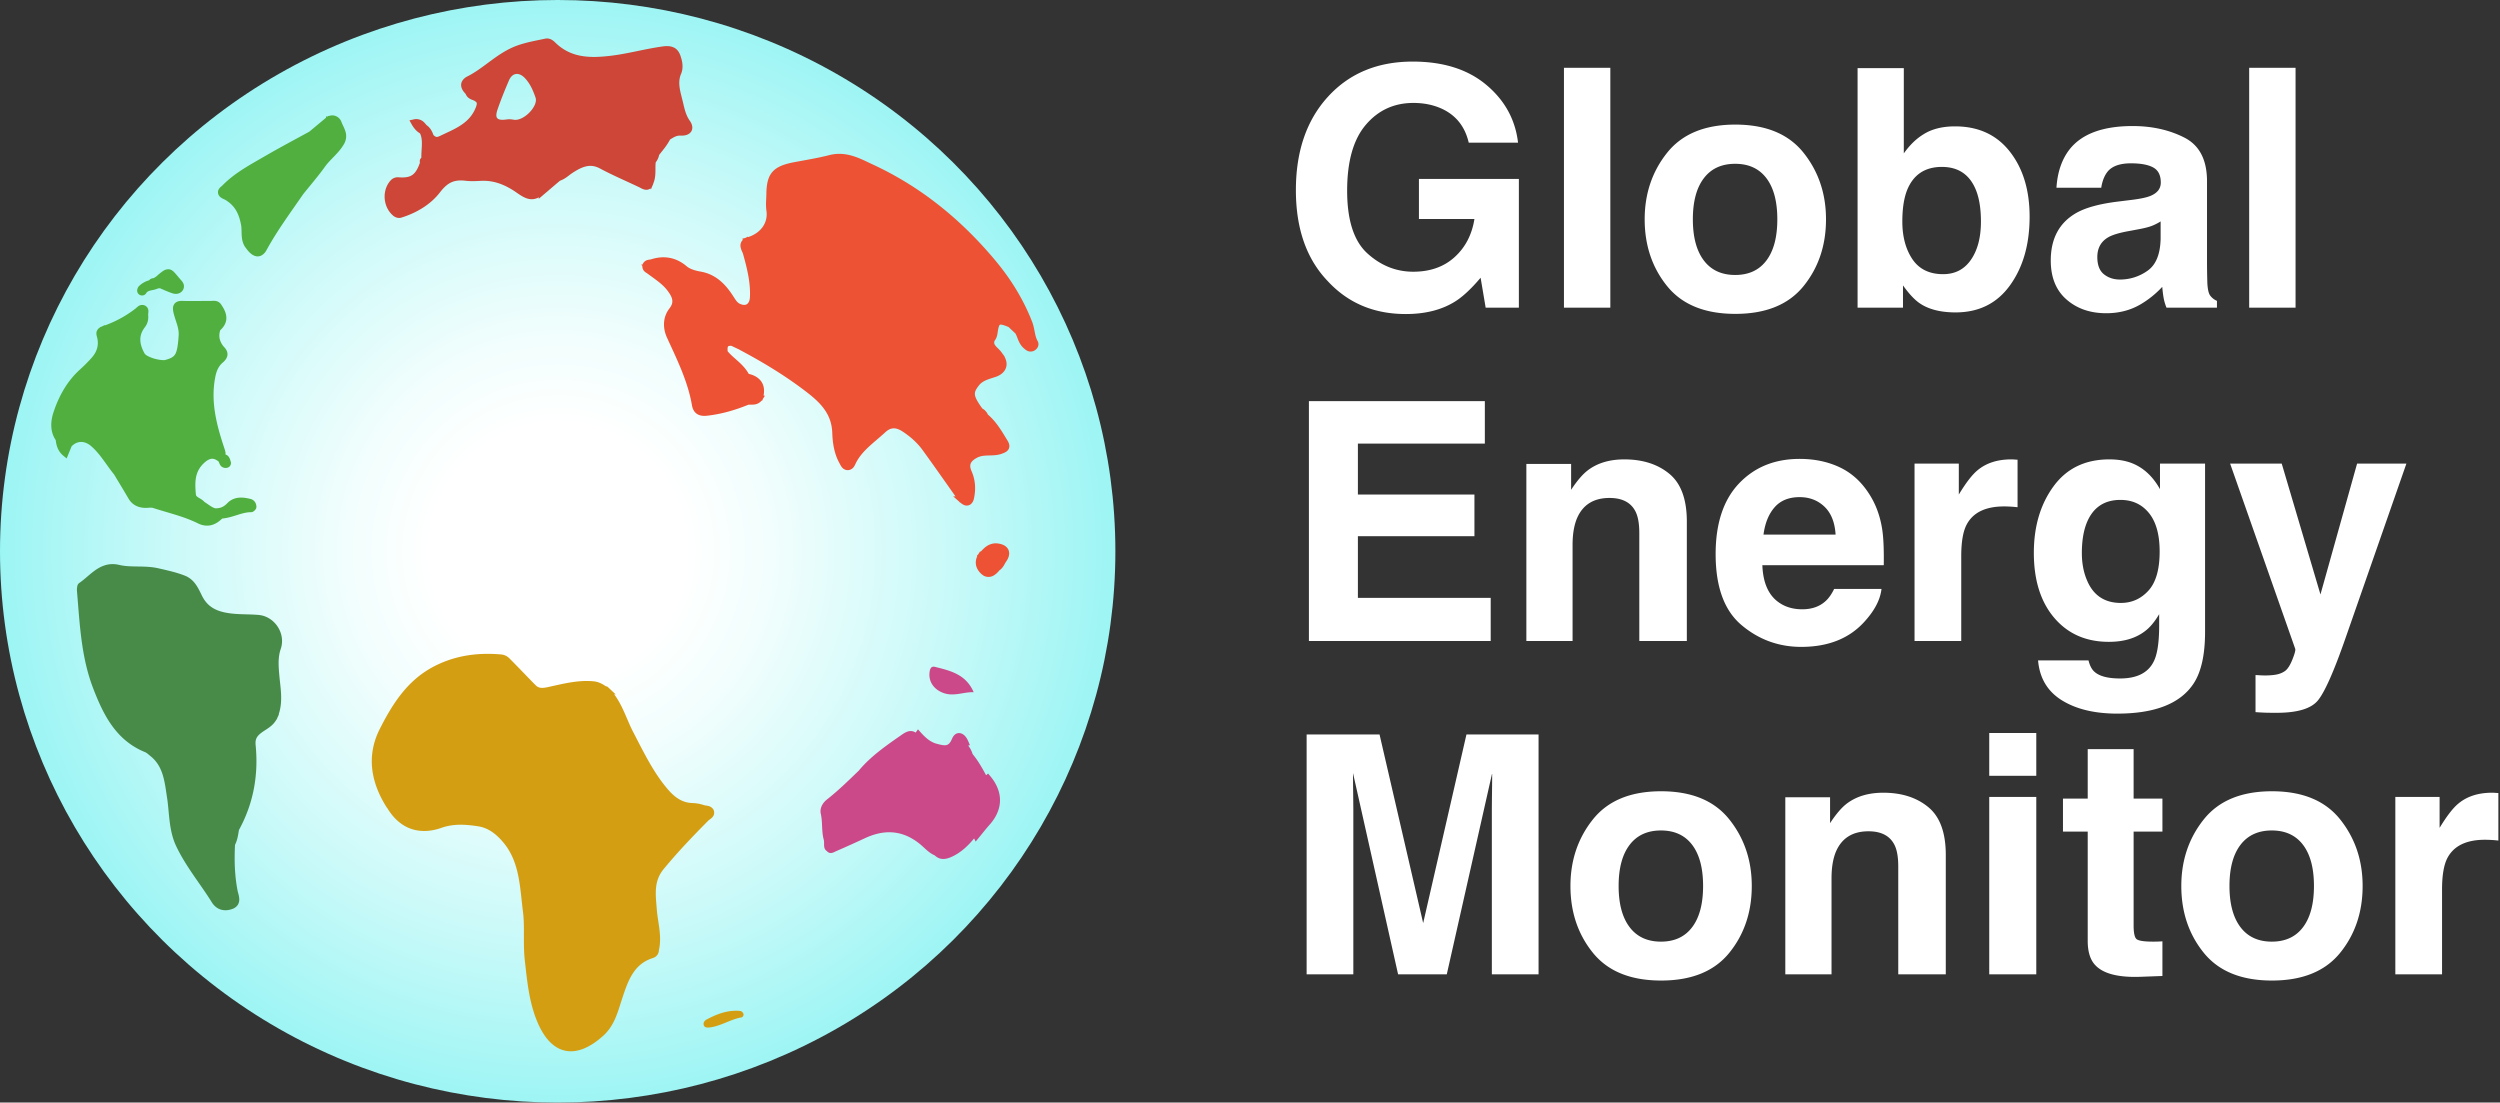 <svg width="195" height="86" xmlns="http://www.w3.org/2000/svg"><rect width="100%" height="100%" fill="#333333" stroke="none"/><defs><radialGradient cx="50.001%" cy="50%" fx="50.001%" fy="50%" r="50.582%" gradientTransform="matrix(.989 0 0 1 .006 0)" id="a"><stop stop-color="#FFF" offset="22.8%"/><stop stop-color="#F1FEFD" offset="38.2%"/><stop stop-color="#CCFAF9" offset="67.4%"/><stop stop-color="#9BF5F4" offset="100%"/></radialGradient></defs><g fill="none" fill-rule="evenodd"><path d="M109.648 24.495c1.507 0 2.776-.317 3.809-.952.6-.364 1.278-.99 2.031-1.879l.394 2.336h2.59V13.958h-7.795v3.123h4.329c-.195 1.227-.711 2.22-1.549 2.977-.838.758-1.913 1.136-3.225 1.136-1.337 0-2.53-.478-3.58-1.434-1.05-.957-1.574-2.586-1.574-4.888 0-2.285.485-3.997 1.454-5.135.969-1.139 2.207-1.708 3.713-1.708.787 0 1.502.14 2.146.42 1.15.507 1.874 1.4 2.17 2.678h3.847c-.211-1.803-1.039-3.307-2.482-4.513-1.443-1.206-3.353-1.81-5.732-1.81-2.742 0-4.947.915-6.614 2.743-1.667 1.828-2.5 4.257-2.5 7.287 0 2.996.824 5.357 2.475 7.084 1.582 1.718 3.614 2.577 6.093 2.577zM125.606 24V5.287h-3.618V24h3.618zm9.75.482c2.379 0 4.152-.721 5.32-2.164 1.168-1.443 1.752-3.18 1.752-5.212 0-1.997-.584-3.728-1.752-5.192-1.168-1.464-2.941-2.196-5.32-2.196-2.378 0-4.15.732-5.319 2.196-1.168 1.464-1.752 3.195-1.752 5.192 0 2.032.584 3.769 1.752 5.212 1.168 1.443 2.941 2.164 5.32 2.164zm-.012-3.034c-1.058 0-1.873-.376-2.444-1.13-.571-.753-.857-1.824-.857-3.212s.286-2.456.857-3.205c.571-.75 1.386-1.124 2.444-1.124s1.87.375 2.437 1.124c.567.749.85 1.817.85 3.205 0 1.388-.283 2.46-.85 3.212-.567.754-1.38 1.13-2.437 1.13zm17.19 2.92c1.819 0 3.237-.707 4.252-2.12 1.016-1.413 1.524-3.195 1.524-5.345 0-2.073-.515-3.766-1.543-5.078-1.028-1.312-2.452-1.968-4.272-1.968-1.007 0-1.836.212-2.488.635-.55.339-1.054.83-1.51 1.473V5.313h-3.606V24h3.542v-1.74c.482.678.93 1.152 1.345 1.423.694.457 1.613.685 2.755.685zm-.966-2.983c-1.075 0-1.874-.39-2.4-1.168-.524-.779-.786-1.76-.786-2.946 0-1.007.127-1.828.38-2.462.492-1.194 1.393-1.79 2.705-1.79 1.295 0 2.183.609 2.666 1.828.254.643.38 1.455.38 2.437 0 1.227-.257 2.218-.774 2.97-.516.754-1.24 1.13-2.17 1.13zm12.721 3.047c.982 0 1.862-.225 2.64-.673a7.434 7.434 0 001.727-1.384c.026.313.06.592.102.838.042.245.118.508.228.787h3.936v-.533a1.297 1.297 0 01-.533-.42c-.119-.168-.19-.49-.216-.964a60.602 60.602 0 01-.026-1.6v-6.347c0-1.668-.588-2.802-1.764-3.403-1.177-.6-2.522-.901-4.037-.901-2.328 0-3.97.61-4.926 1.828-.601.779-.94 1.773-1.016 2.984h3.492c.084-.534.253-.957.507-1.27.356-.423.96-.635 1.816-.635.761 0 1.34.108 1.733.324.393.216.59.607.59 1.174 0 .466-.258.809-.774 1.029-.288.127-.766.232-1.435.317l-1.231.152c-1.397.178-2.455.474-3.174.889-1.312.762-1.968 1.993-1.968 3.694 0 1.312.408 2.326 1.225 3.04.817.716 1.851 1.074 3.104 1.074zm1.066-2.628c-.49 0-.907-.138-1.25-.413-.343-.275-.514-.721-.514-1.34 0-.693.28-1.205.838-1.535.33-.195.876-.36 1.637-.495l.813-.153c.406-.076.726-.159.958-.247.233-.09.464-.206.692-.35v1.346c-.025 1.21-.366 2.044-1.022 2.501a3.685 3.685 0 01-2.152.686zM179.054 24V5.287h-3.618V24h3.618zm-62.779 26v-3.364h-10.359v-4.812h9.09v-3.25h-9.09v-3.973h9.902v-3.314h-13.723V50h14.18zm6.386 0v-7.49c0-.855.119-1.558.356-2.108.457-1.04 1.299-1.561 2.526-1.561.999 0 1.676.355 2.031 1.066.195.39.292.948.292 1.676V50h3.707v-9.318c0-1.735-.455-2.977-1.365-3.726-.91-.75-2.08-1.124-3.51-1.124-1.142 0-2.086.28-2.83.838-.416.313-.856.825-1.321 1.536v-2.019h-3.491V50h3.605zm17.837.457c2.133 0 3.792-.673 4.977-2.019.761-.846 1.189-1.68 1.282-2.5h-3.695c-.194.406-.418.723-.672.952-.466.423-1.071.634-1.816.634-.702 0-1.303-.173-1.803-.52-.82-.559-1.256-1.532-1.307-2.92h9.47c.017-1.193-.02-2.107-.114-2.742-.16-1.084-.512-2.036-1.053-2.857-.601-.93-1.363-1.612-2.286-2.044-.922-.431-1.959-.647-3.11-.647-1.938 0-3.514.639-4.729 1.917-1.214 1.278-1.822 3.115-1.822 5.51 0 2.556.673 4.4 2.019 5.535 1.346 1.134 2.899 1.701 4.659 1.701zm2.679-8.76h-5.624c.118-.897.408-1.608.87-2.133s1.11-.787 1.948-.787c.77 0 1.416.248 1.936.743s.81 1.22.87 2.177zm9.8 8.303v-6.614c0-1.109.14-1.93.42-2.463.499-.948 1.476-1.422 2.932-1.422a9.476 9.476 0 011.041.063v-3.707a7.468 7.468 0 01-.31-.019 1.94 1.94 0 00-.172-.006c-1.084 0-1.964.284-2.64.85-.416.34-.902.97-1.46 1.892v-2.412h-3.454V50h3.644zm12.175 5.662c2.929 0 4.91-.779 5.942-2.336.6-.905.901-2.251.901-4.037V36.162h-3.516v1.993c-.542-.973-1.253-1.642-2.133-2.006-.517-.211-1.122-.317-1.816-.317-1.879 0-3.33.7-4.354 2.101-1.024 1.4-1.536 3.13-1.536 5.186 0 2.133.53 3.824 1.593 5.072 1.062 1.248 2.482 1.872 4.26 1.872 1.15 0 2.085-.275 2.805-.825.398-.296.77-.74 1.117-1.333v.889c0 1.32-.144 2.26-.432 2.818-.44.872-1.311 1.308-2.615 1.308-.922 0-1.578-.165-1.968-.495-.228-.186-.393-.491-.495-.914h-3.935c.118 1.38.736 2.416 1.853 3.11s2.56 1.041 4.33 1.041zm.28-8.633c-1.27 0-2.15-.584-2.641-1.752-.27-.626-.406-1.341-.406-2.145 0-.931.127-1.714.38-2.349.483-1.193 1.359-1.79 2.629-1.79.93 0 1.673.343 2.228 1.028.554.686.831 1.685.831 2.997 0 1.396-.292 2.414-.876 3.053-.584.639-1.299.958-2.145.958zm12.15 8.57c1.599 0 2.665-.316 3.198-.946.533-.63 1.257-2.258 2.171-4.882l4.748-13.609h-3.846l-2.857 10.207-3.021-10.207h-4.025l5.078 14.447c.034.102-.04.381-.222.838-.182.457-.379.758-.59.902-.22.152-.491.25-.813.292-.321.042-.66.055-1.015.038l-.457-.026v2.895c.389.025.681.04.876.044.194.005.452.007.774.007zM105.56 76V63.178c-.002-.348-.006-.803-.013-1.365-.009-.656-.013-1.162-.013-1.517L109.052 76h3.796l3.542-15.704c0 .355-.005.861-.013 1.517-.009.656-.013 1.166-.013 1.53V76h3.644V57.287h-5.624l-3.377 14.714-3.403-14.714h-5.687V76h3.644zm24.006.482c2.379 0 4.152-.721 5.32-2.164 1.168-1.443 1.752-3.18 1.752-5.212 0-1.997-.584-3.728-1.752-5.192-1.168-1.464-2.941-2.196-5.32-2.196s-4.151.732-5.319 2.196c-1.168 1.464-1.752 3.195-1.752 5.192 0 2.032.584 3.769 1.752 5.212 1.168 1.443 2.941 2.164 5.32 2.164zm-.012-3.034c-1.058 0-1.873-.376-2.444-1.13-.571-.753-.857-1.824-.857-3.212s.286-2.456.857-3.205c.571-.75 1.386-1.124 2.444-1.124s1.87.375 2.437 1.124c.567.749.85 1.817.85 3.205 0 1.388-.283 2.46-.85 3.212-.567.754-1.38 1.13-2.437 1.13zM142.859 76v-7.49c0-.855.119-1.558.356-2.108.457-1.04 1.299-1.561 2.526-1.561.999 0 1.676.355 2.031 1.066.195.39.292.948.292 1.676V76h3.707v-9.318c0-1.735-.454-2.977-1.364-3.726-.91-.75-2.08-1.124-3.51-1.124-1.143 0-2.087.28-2.832.838-.414.313-.854.825-1.32 1.536v-2.019h-3.491V76h3.605zm15.971-15.488v-3.34h-3.669v3.34h3.67zm0 15.488V62.162h-3.669V76h3.67zm7.829.197l.296-.007 1.714-.063v-2.704a9.837 9.837 0 01-.711.025c-.736 0-1.176-.07-1.32-.21-.144-.139-.216-.492-.216-1.06v-7.312h2.247V62.29h-2.247v-3.86h-3.58v3.86h-1.93v2.577h1.93v8.519c0 .863.203 1.502.61 1.917.625.651 1.793.948 3.503.888l-.296.007zm10.554.285c2.378 0 4.151-.721 5.32-2.164 1.167-1.443 1.751-3.18 1.751-5.212 0-1.997-.584-3.728-1.752-5.192-1.168-1.464-2.94-2.196-5.32-2.196-2.377 0-4.15.732-5.318 2.196-1.168 1.464-1.752 3.195-1.752 5.192 0 2.032.584 3.769 1.752 5.212 1.168 1.443 2.94 2.164 5.319 2.164zm-.013-3.034c-1.058 0-1.872-.376-2.444-1.13-.57-.753-.857-1.824-.857-3.212s.286-2.456.857-3.205c.572-.75 1.386-1.124 2.444-1.124s1.87.375 2.438 1.124c.567.749.85 1.817.85 3.205 0 1.388-.283 2.46-.85 3.212-.567.754-1.38 1.13-2.438 1.13zM190.48 76v-6.614c0-1.109.14-1.93.418-2.463.5-.948 1.477-1.422 2.933-1.422a9.476 9.476 0 011.041.063v-3.707a7.692 7.692 0 01-.311-.019 1.94 1.94 0 00-.171-.006c-1.084 0-1.964.284-2.641.85-.415.34-.901.97-1.46 1.892v-2.412h-3.453V76h3.643z" fill="#FFF" fill-rule="nonzero"/><ellipse fill="url(#a)" cx="43.5" cy="43" rx="43.5" ry="43"/><path d="M37.74 51.004c-1.371.038-2.704.342-3.98 1.024-2.033 1.09-3.18 2.936-4.145 4.847-1.063 2.11-.663 4.204.553 6.109l.027.04.018.014c.456.759 1.052 1.305 1.76 1.578.732.28 1.57.27 2.457-.044.95-.336 1.893-.269 2.869-.12.795.123 1.426.612 1.985 1.288 1.26 1.527 1.267 3.488 1.509 5.389.148 1.177-.005 2.482.143 3.787.173 1.527.311 3.088.894 4.587.545 1.402 1.3 2.237 2.232 2.446.93.208 1.947-.225 2.979-1.15.87-.776 1.136-1.831 1.45-2.795.24-.732.471-1.444.834-2.021.362-.577.841-1.022 1.628-1.266l.001-.001a.642.642 0 00.438-.554l.006-.062c.242-1.098-.08-2.118-.16-3.084-.095-1.199-.276-2.261.538-3.242h.001c1.09-1.322 2.27-2.556 3.479-3.774.035-.036.144-.1.259-.204a.594.594 0 00.158-.219.529.529 0 00.013-.332c-.063-.22-.272-.338-.418-.375-.145-.036-.267-.043-.316-.059h-.003a3.29 3.29 0 00-.942-.174h-.002c-.807-.023-1.385-.457-1.909-1.064-1.132-1.317-1.886-2.899-2.707-4.475-.487-.932-.797-2.028-1.488-2.95l.13.022-.604-.568-.001-.001-.034-.034-.049-.017c-.038-.014-.076-.024-.113-.037-.295-.209-.617-.347-.955-.374-1.247-.11-2.418.213-3.55.457-.236.05-.418.071-.56.05-.143-.02-.258-.072-.401-.215l-.193-.192c-.609-.63-1.215-1.262-1.836-1.886l-.002-.002h-.002a1.015 1.015 0 00-.605-.3 11.722 11.722 0 00-1.385-.047zm19.604 27.834c-.8.017-1.53.31-2.239.689-.139.075-.278.245-.208.44.074.207.268.187.442.177.893-.105 1.648-.647 2.526-.793.06-.01.144-.156.134-.222a.333.333 0 00-.307-.28 3.446 3.446 0 00-.348-.01z" fill="#D49E13"/><path d="M65.652 12.006a3.083 3.083 0 00-.95.09c-.875.222-1.779.374-2.686.541-.824.154-1.39.35-1.756.758-.365.409-.473.974-.484 1.764-.005.4-.06.834.007 1.285.14.991-.505 1.756-1.429 2.048l-.03-.033-.167.093-.005.001-.024-.003-.002.01-.234.06.053.088h-.001a.642.642 0 00-.134.188.642.642 0 00-.04.396c.047.233.16.412.185.503v.002c.316 1.13.593 2.229.54 3.372-.013.31-.117.48-.236.556-.118.075-.296.091-.572-.04-.171-.084-.289-.26-.44-.497l-.002-.001c-.591-.94-1.345-1.79-2.616-2.007h-.001c-.39-.065-.815-.198-1.053-.4h-.001c-.832-.712-1.784-.878-2.802-.549-.036.012-.136.015-.271.05a.565.565 0 00-.382.352l-.119.018.105.081a.553.553 0 00.14.414c.104.107.21.158.27.202.568.425 1.135.783 1.532 1.297.2.262.342.497.382.71.04.214.005.42-.216.708-.537.697-.518 1.554-.184 2.28.796 1.739 1.632 3.427 1.946 5.282.054.31.202.557.432.688.23.131.497.142.776.11 1.117-.13 2.171-.438 3.193-.856.121-.008.28.006.47-.016a.86.86 0 00.545-.287l.08-.042.029-.098v-.004l.164-.253-.103-.016c.064-.35.042-.673-.094-.948-.17-.344-.508-.585-.942-.71h-.003l-.004-.001a1.268 1.268 0 01-.12-.035c-.436-.79-1.186-1.2-1.642-1.761-.014-.17-.004-.308.022-.353.015-.026.023-.036.064-.051a.586.586 0 01.205-.018c.21.1.42.2.634.3l.01.01.035.02c1.656.88 3.268 1.845 4.762 2.954.624.463 1.222.923 1.664 1.472.442.55.735 1.18.765 2.03.026.753.137 1.612.564 2.372.04.072.084.177.163.284a.62.62 0 00.403.253.587.587 0 00.496-.183c.101-.112.15-.23.19-.315v-.001c.482-1.009 1.437-1.638 2.307-2.442.251-.233.461-.314.67-.317.209-.003.439.081.7.253.608.4 1.142.875 1.558 1.45.865 1.193 1.71 2.4 2.562 3.606l-.185-.01.483.43.03.042.05.023c.132.111.255.19.394.22a.518.518 0 00.431-.108c.207-.183.236-.42.271-.62v-.001c.112-.648.058-1.3-.218-1.934v-.001c-.116-.264-.13-.446-.075-.595.055-.149.196-.302.497-.462l.001-.001c.269-.144.55-.167.875-.176.324-.01.688 0 1.063-.138.22-.082.418-.158.53-.366a.516.516 0 00.043-.342 1.023 1.023 0 00-.14-.324v-.001c-.428-.696-.841-1.438-1.524-2.02a1.027 1.027 0 00-.436-.475c-.37-.507-.545-.835-.574-1.06-.029-.23.055-.416.325-.754.304-.378.777-.476 1.306-.656.43-.145.737-.434.817-.801.053-.245-.002-.502-.133-.75l.014-.001-.046-.065c-.033-.057-.076-.112-.119-.167l-.082-.115c-.159-.223-.356-.37-.465-.508-.102-.128-.144-.21-.092-.394.149-.186.213-.403.238-.607.032-.234.067-.409.105-.516.038-.107.067-.13.08-.138.014-.007.058-.02.178.006.113.024.285.086.497.173.179.17.357.335.534.503.183.31.242.823.7 1.192.069.056.148.128.273.18a.59.59 0 00.462-.017.662.662 0 00.313-.3.508.508 0 00-.017-.468l-.001-.001c-.236-.404-.21-.938-.43-1.507-.684-1.755-1.658-3.325-2.869-4.776-2.637-3.155-5.763-5.725-9.548-7.48h-.001c-.733-.342-1.526-.775-2.433-.828zm11.891 30.38a1.31 1.31 0 00-.64.257c-.161.12-.29.257-.413.391l-.041-.031-.147.234-.112.121.031.042a1.108 1.108 0 00-.074.75c.078.28.26.513.482.687.25.198.576.2.805.09.225-.108.39-.284.531-.449.3-.202.391-.503.504-.658v-.001c.225-.313.319-.65.185-.941-.134-.29-.456-.448-.85-.49a1.23 1.23 0 00-.261-.001z" fill="#ED5235"/><path d="M42.77 3.008a.662.662 0 00-.23.005h-.004c-.723.155-1.48.282-2.21.546-1.53.555-2.57 1.756-3.878 2.404-.31.154-.495.424-.48.696.016.26.165.476.353.666a.695.695 0 00.2.288 1 1 0 00.33.182l-.004-.001a.824.824 0 01.278.15c.045.042.056.068.063.11.013.086-.041.274-.161.523-.536 1.115-1.614 1.5-2.728 2.034-.152.074-.228.076-.29.06a.53.53 0 01-.204-.146c-.097-.278-.244-.566-.536-.767-.068-.078-.15-.196-.295-.307a.868.868 0 00-.718-.135l-.32.072.158.282c.17.304.374.563.672.739.252.554.087 1.183.1 1.892a.398.398 0 00-.116.187.467.467 0 00.005.2c-.17.495-.357.792-.586.953-.238.168-.56.23-1.08.188h-.002l-.003-.001a.755.755 0 00-.59.219c-.722.76-.641 2.08.168 2.772.149.127.393.23.638.157l.002-.001c1.187-.368 2.282-1.02 3.012-1.967.6-.778 1.098-1.013 2.001-.909.424.053.836.025 1.231.006 1.043-.046 1.936.348 2.78.94.44.31.79.505 1.18.493.186-.005.361-.06.541-.15l-.045.135.615-.525c.021-.018.041-.03.063-.049l.023-.019.012-.015c.32-.272.641-.548.964-.82.414-.141.685-.418.946-.59l.001-.002c.37-.241.723-.441 1.071-.522.348-.082.691-.06 1.116.168v.001h.001c.998.534 2.04.974 3.041 1.453h.001c.144.068.307.19.554.201a.52.52 0 00.323-.105l.04.074.097-.244a.949.949 0 00.093-.232l.008-.02c.236-.59.112-1.153.176-1.616a1.37 1.37 0 00.265-.574c.286-.369.612-.74.85-1.204.293-.18.511-.32.806-.306h-.001c.356.019.672-.061.84-.308.167-.247.097-.575-.107-.856v-.001c-.308-.429-.416-.954-.536-1.463v-.001c-.18-.764-.448-1.478-.138-2.193.16-.372.127-.809.025-1.164-.075-.265-.16-.538-.383-.744-.225-.205-.566-.29-1.01-.233h-.002c-1.387.184-2.704.559-4.035.726-1.653.207-3.183.198-4.423-1.035l-.002-.001c-.129-.127-.307-.264-.526-.296zm-2.527 2.764c.221-.032.47.075.706.326.408.434.642.984.825 1.52.214.62-.83 1.765-1.62 1.731-.124-.01-.353-.073-.611-.034-.79.112-.975-.088-.721-.814.258-.75.561-1.492.874-2.223.13-.304.325-.474.547-.506z" fill="#CD4637"/><path d="M13.14 21a.736.736 0 00-.4.124 4.24 4.24 0 00-.536.431l-.007.006-.207.134a.608.608 0 00-.177.034.494.494 0 00-.183.135 1.851 1.851 0 00-.778.442h-.002l-.001.002a.478.478 0 00-.127.223.379.379 0 00.01.29c.114.273.516.31.668.048l-.003.006c.083-.135.18-.174.348-.217.156-.038.361-.06.572-.16l.157-.017c.31.133.63.282.974.395l.003.001.002.001a.84.84 0 00.391.034.638.638 0 00.41-.266.563.563 0 00.075-.461.78.78 0 00-.176-.299l-.001-.002c-.197-.219-.338-.397-.463-.54-.126-.142-.236-.263-.414-.321A.478.478 0 0013.14 21zm3.471 2.464c-.073.002-.136.01-.186.01-.687-.006-1.37.018-2.043 0-.28-.008-.533-.02-.733.175a.567.567 0 00-.156.378c-.007.138.018.284.064.458.156.606.417 1.117.38 1.673-.052.77-.125 1.21-.26 1.448-.136.237-.334.345-.804.476-.102.028-.519-.008-.877-.12a2.855 2.855 0 01-.48-.196.894.894 0 01-.215-.157c-.218-.37-.344-.73-.354-1.071-.01-.342.088-.671.356-1.018.242-.311.289-.667.25-.995l.001.008c-.001-.02.022-.12.021-.264a.498.498 0 00-.064-.25.5.5 0 00-.238-.2l-.001-.002h-.001a.53.53 0 00-.47.058c-.106.072-.169.144-.208.174v.001l-.001.001a8.704 8.704 0 01-2.413 1.332l-.002-.029-.287.137-.013.005-.061.019-.037.04a.55.55 0 00-.252.348c-.027.162.015.285.047.41.151.596-.004 1.121-.425 1.594-.282.32-.589.624-.905.91-1.017.917-1.657 2.092-2.067 3.328-.213.636-.314 1.47.17 2.184.047.423.176.876.596 1.22l.257.21.124-.307.26-.638c.435-.45 1.016-.455 1.524-.018.704.605 1.17 1.447 1.796 2.22l.007.013c.372.62.747 1.232 1.107 1.851.332.578.91.773 1.506.73h.003c.165-.015.317-.018.401.008 1.203.39 2.416.661 3.51 1.204.377.187.75.221 1.082.127.307-.086.57-.273.812-.502.852-.078 1.54-.503 2.24-.495h.003c.094 0 .142-.03.183-.056a.554.554 0 00.191-.19c.025-.042.057-.093.05-.194a.698.698 0 00-.108-.351.604.604 0 00-.354-.244c-.288-.07-.595-.126-.906-.097-.31.028-.629.15-.883.412l-.001.001c-.294.306-.56.421-.949.416-.274-.066-.514-.286-.84-.49l-.003-.002c-.163-.183-.36-.27-.49-.356-.13-.088-.177-.133-.187-.243-.082-.93-.098-1.73.602-2.41.225-.217.422-.333.592-.359.15-.023.306.015.508.157l.083.062c-.016-.011.012.04.065.167a.546.546 0 00.151.215.51.51 0 00.322.11c.11 0 .215-.03.304-.114a.383.383 0 00.09-.39l-.002-.001c-.022-.055-.04-.179-.123-.319a.502.502 0 00-.204-.195c-.023-.011-.05-.014-.074-.022.015-.198-.05-.365-.091-.49v-.001c-.618-1.85-1.09-3.666-.702-5.596.096-.477.265-.828.59-1.104.22-.189.361-.409.355-.651-.006-.234-.137-.425-.306-.594-.317-.4-.408-.792-.26-1.267.3-.268.466-.581.477-.905.013-.346-.127-.674-.333-.99l-.072-.111a.64.64 0 00-.393-.27 1.095 1.095 0 00-.246-.016z" fill="#50AF3E"/><path d="M72.744 52.01c-.146.04-.21.203-.236.402-.107.812.401 1.425 1.154 1.665.783.25 1.492-.107 2.285-.086-.607-1.405-1.83-1.677-3.028-1.978a.346.346 0 00-.175-.003zm-1.143 4.878l-.174.246-.005.008c-.428-.273-.812-.025-1.145.21-1.164.813-2.338 1.62-3.272 2.733.003 0 .006-.002.009-.004-.812.782-1.614 1.573-2.499 2.268-.342.265-.591.68-.494 1.124.152.67.049 1.364.23 2.023.083.301-.088.684.26.899l.015-.002-.02.007c.254.26.499.087.738-.02a94.098 94.098 0 002.202-.991c1.487-.7 2.89-.664 4.236.388.406.317.738.736 1.223.94.425.399.88.322 1.354.102.694-.324 1.236-.834 1.721-1.422l.12.246.237-.287c.288-.347.56-.701.85-1.024.522-.583.806-1.23.813-1.893.007-.661-.263-1.318-.774-1.92l-.155-.182-.157.13c-.31-.577-.634-1.146-1.05-1.649a1.986 1.986 0 00-.347-.665l.137-.028-.124-.294c-.115-.27-.275-.51-.534-.614a.508.508 0 00-.435.027c-.136.079-.232.213-.304.382h-.001c-.161.38-.3.465-.472.497-.174.03-.43-.032-.735-.114-.498-.135-.87-.479-1.248-.898l-.2-.223z" fill="#CB4989"/><path d="M8.768 44c-.492.005-.915.19-1.274.434-.478.324-.875.741-1.288 1.022-.161.105-.172.236-.19.342a1.259 1.259 0 00-.013.295v.003c.219 2.544.316 5.148 1.276 7.625.787 2.03 1.764 4.029 4.047 4.95.107.043.246.17.415.307 1.009.814 1.098 2.004 1.294 3.266.184 1.215.123 2.542.728 3.8.765 1.59 1.878 2.915 2.767 4.348.18.287.433.482.719.562.286.081.593.051.889-.061a.823.823 0 00.414-.319.774.774 0 00.11-.427c-.004-.272-.099-.51-.124-.64-.236-1.193-.268-2.391-.207-3.608.197-.394.245-.8.308-1.163 1.134-2.065 1.529-4.29 1.301-6.615v-.002c-.047-.462.088-.69.455-.969.35-.264.869-.487 1.161-1.016l.024-.014.03-.068c.013-.026.02-.052.03-.079l.12-.25-.023-.001c.337-1 .149-2.004.06-2.938v-.001c-.07-.77-.135-1.48.103-2.172v-.001c.408-1.201-.48-2.542-1.744-2.646-.615-.052-1.212-.037-1.788-.08-.572-.044-1.1-.133-1.541-.341-.442-.209-.804-.529-1.077-1.084l-.001-.001c-.273-.547-.562-1.265-1.348-1.564-.67-.26-1.35-.406-2.02-.56-1.094-.256-2.143-.042-3.099-.274a2.107 2.107 0 00-.514-.06z" fill="#488B49"/><path d="M25.835 9.005a.738.738 0 00-.199.052l-.024-.025-.087.072-.083-.038-.015.12-1.299 1.082c-1.127.62-2.264 1.217-3.385 1.868h-.001c-1.17.684-2.418 1.319-3.433 2.367-.146.112-.255.225-.296.383a.495.495 0 00.13.446c.09.09.186.139.267.178l.155.073c.75.449 1.067 1.058 1.24 1.964.046.243.028.545.052.872.018.25.07.522.217.773l-.005.004.153.207c.238.323.488.545.791.59.304.046.595-.155.765-.464.827-1.522 1.857-2.913 2.849-4.352l.013-.02c.57-.714 1.176-1.412 1.724-2.175.412-.574 1.055-1.025 1.477-1.761a1.22 1.22 0 00.093-1.001c-.093-.284-.235-.516-.302-.71l-.001-.002a.777.777 0 00-.421-.446.704.704 0 00-.375-.057z" fill="#50AF3E"/></g></svg>
